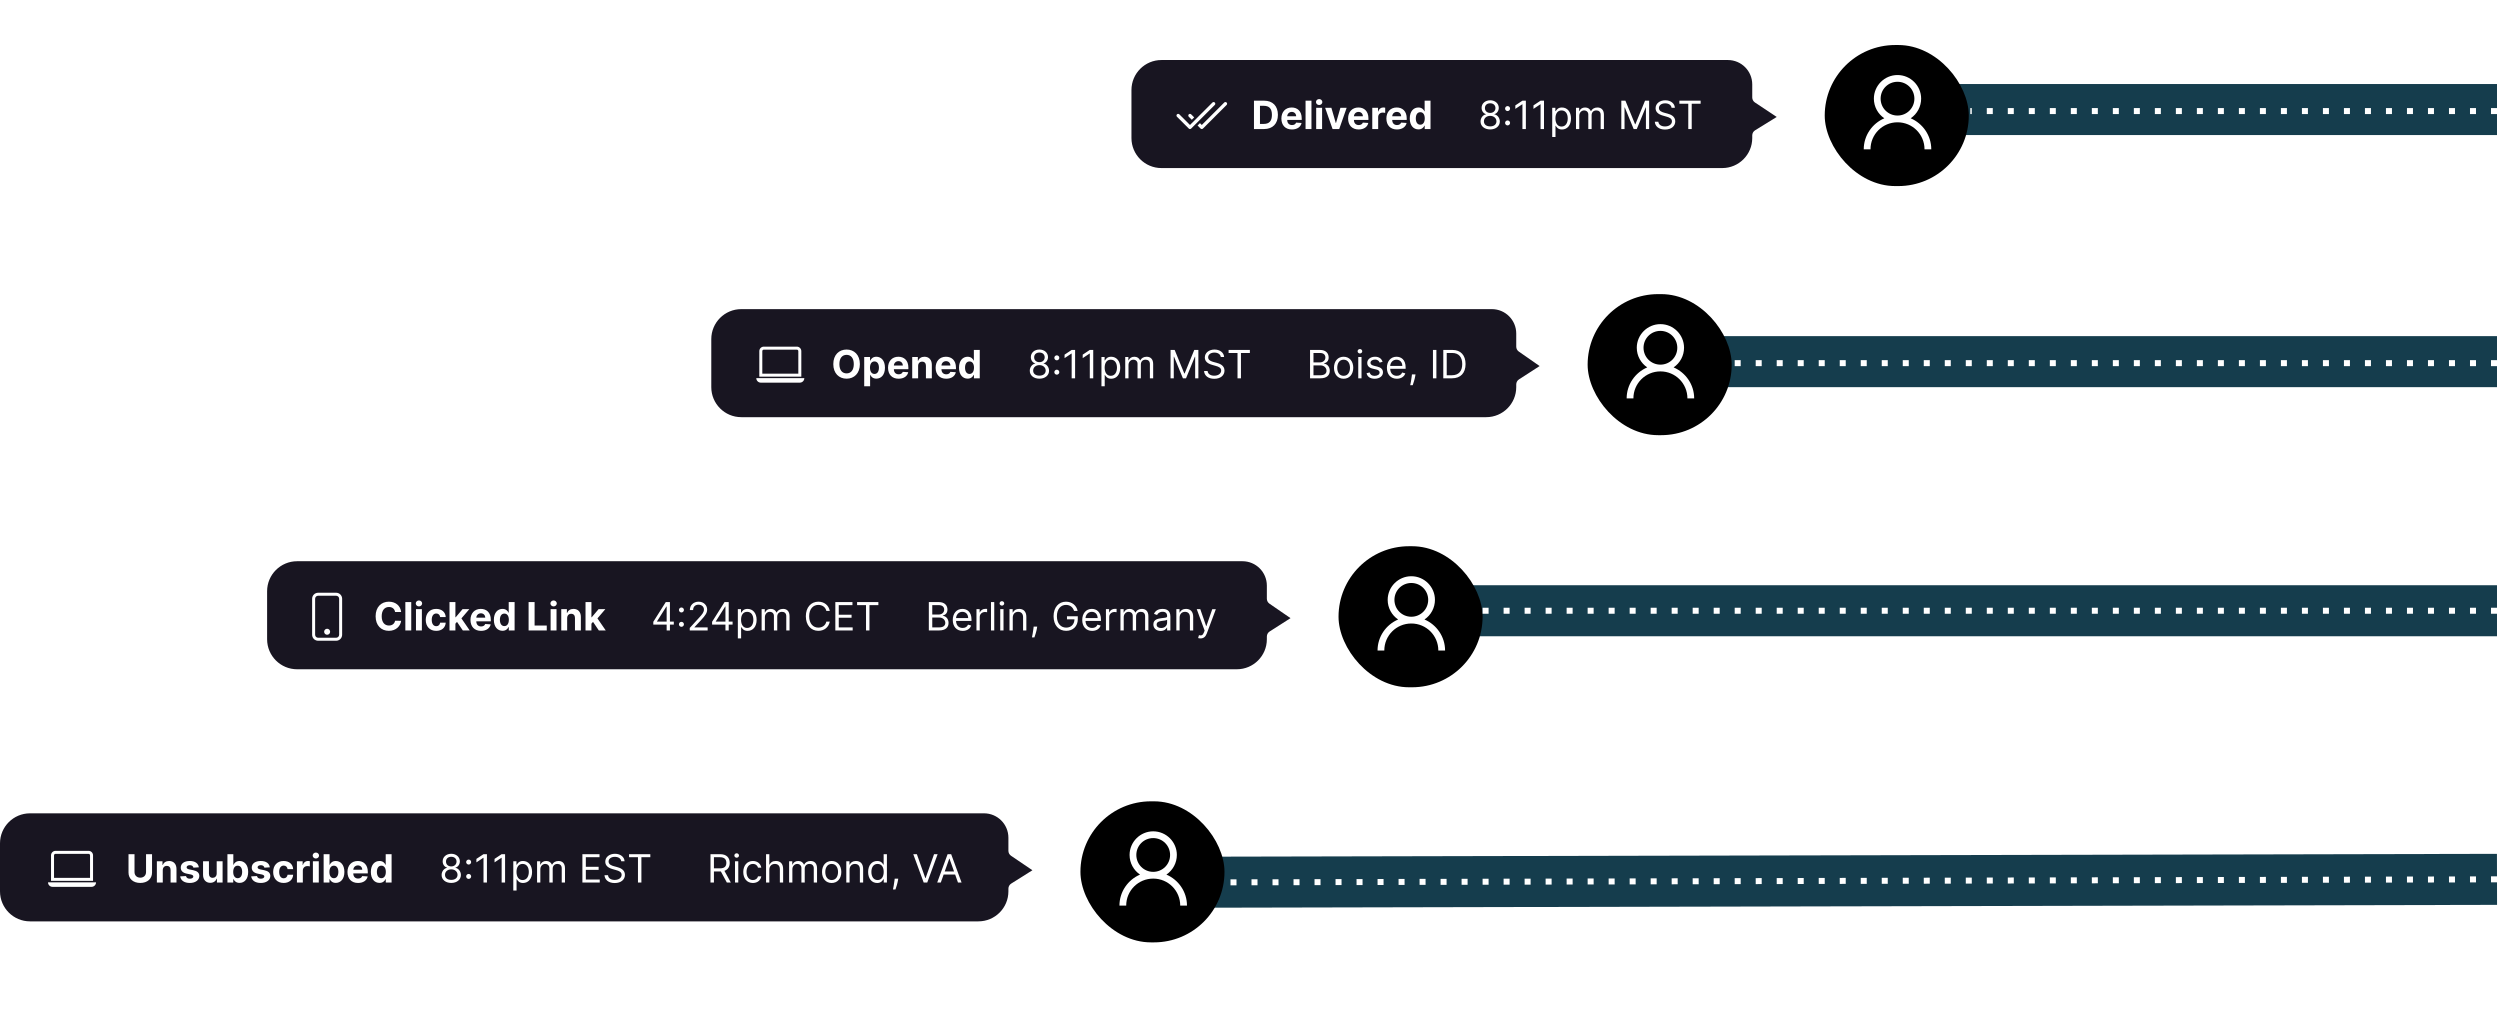 <svg width="833" height="338" viewBox="0 0 833 338" fill="none" xmlns="http://www.w3.org/2000/svg">
<path d="M614.779 80H620.796V79.062H616.04L620.745 72.04V71.273H614.728V72.21H619.483L614.779 79.233V80ZM625.091 80.136C626.864 80.136 628.057 78.79 628.057 76.761C628.057 74.716 626.864 73.369 625.091 73.369C623.319 73.369 622.125 74.716 622.125 76.761C622.125 78.79 623.319 80.136 625.091 80.136ZM625.091 79.233C623.745 79.233 623.131 78.074 623.131 76.761C623.131 75.449 623.745 74.273 625.091 74.273C626.438 74.273 627.051 75.449 627.051 76.761C627.051 78.074 626.438 79.233 625.091 79.233ZM632.337 80.136C633.666 80.136 634.638 79.472 634.945 78.483L633.973 78.21C633.717 78.892 633.125 79.233 632.337 79.233C631.156 79.233 630.342 78.47 630.295 77.068H635.047V76.642C635.047 74.204 633.598 73.369 632.234 73.369C630.462 73.369 629.286 74.767 629.286 76.778C629.286 78.79 630.445 80.136 632.337 80.136ZM630.295 76.199C630.364 75.18 631.084 74.273 632.234 74.273C633.325 74.273 634.024 75.091 634.024 76.199H630.295ZM644.861 73.454H645.884C645.837 72.138 644.622 71.153 642.935 71.153C641.264 71.153 639.952 72.125 639.952 73.591C639.952 74.767 640.804 75.466 642.168 75.858L643.241 76.165C644.162 76.421 644.98 76.744 644.98 77.614C644.98 78.568 644.06 79.199 642.849 79.199C641.81 79.199 640.889 78.739 640.804 77.75H639.713C639.815 79.182 640.974 80.153 642.849 80.153C644.861 80.153 646.003 79.046 646.003 77.631C646.003 75.994 644.452 75.466 643.548 75.227L642.662 74.989C642.014 74.818 640.974 74.477 640.974 73.54C640.974 72.704 641.741 72.091 642.901 72.091C643.957 72.091 644.759 72.594 644.861 73.454ZM648.337 80.068C648.759 80.068 649.104 79.723 649.104 79.301C649.104 78.879 648.759 78.534 648.337 78.534C647.915 78.534 647.57 78.879 647.57 79.301C647.57 79.723 647.915 80.068 648.337 80.068Z" fill="white"/>
<path d="M530.305 163H531.362V159.591H533.271C533.347 159.591 533.42 159.591 533.492 159.587L535.333 163H536.561L534.588 159.395C535.7 159.016 536.22 158.108 536.22 156.949C536.22 155.406 535.299 154.273 533.254 154.273H530.305V163ZM531.362 158.636V155.21H533.22C534.634 155.21 535.18 155.901 535.18 156.949C535.18 157.997 534.634 158.636 533.237 158.636H531.362ZM537.844 163H538.85V156.455H537.844V163ZM538.356 155.364C538.748 155.364 539.072 155.057 539.072 154.682C539.072 154.307 538.748 154 538.356 154C537.964 154 537.64 154.307 537.64 154.682C537.64 155.057 537.964 155.364 538.356 155.364ZM543.351 163.136C544.8 163.136 545.754 162.25 545.925 161.091H544.919C544.732 161.807 544.135 162.233 543.351 162.233C542.158 162.233 541.391 161.244 541.391 159.727C541.391 158.244 542.175 157.273 543.351 157.273C544.237 157.273 544.766 157.818 544.919 158.415H545.925C545.754 157.188 544.715 156.369 543.334 156.369C541.561 156.369 540.385 157.767 540.385 159.761C540.385 161.722 541.51 163.136 543.351 163.136ZM548.401 159.062C548.401 157.92 549.129 157.273 550.122 157.273C551.068 157.273 551.639 157.869 551.639 158.909V163H552.645V158.841C552.645 157.158 551.75 156.369 550.412 156.369C549.381 156.369 548.793 156.8 548.486 157.477H548.401V154.273H547.395V163H548.401V159.062ZM554.485 163H555.491V156.455H554.485V163ZM554.996 155.364C555.388 155.364 555.712 155.057 555.712 154.682C555.712 154.307 555.388 154 554.996 154C554.604 154 554.28 154.307 554.28 154.682C554.28 155.057 554.604 155.364 554.996 155.364ZM560.077 163.136C561.406 163.136 562.378 162.472 562.685 161.483L561.713 161.21C561.458 161.892 560.865 162.233 560.077 162.233C558.896 162.233 558.083 161.47 558.036 160.068H562.787V159.642C562.787 157.205 561.338 156.369 559.975 156.369C558.202 156.369 557.026 157.767 557.026 159.778C557.026 161.79 558.185 163.136 560.077 163.136ZM558.036 159.199C558.104 158.18 558.824 157.273 559.975 157.273C561.066 157.273 561.764 158.091 561.764 159.199H558.036ZM567.828 163H568.885V159.591H570.794C570.871 159.591 570.943 159.591 571.016 159.587L572.857 163H574.084L572.111 159.395C573.223 159.016 573.743 158.108 573.743 156.949C573.743 155.406 572.823 154.273 570.777 154.273H567.828V163ZM568.885 158.636V155.21H570.743C572.158 155.21 572.703 155.901 572.703 156.949C572.703 157.997 572.158 158.636 570.76 158.636H568.885ZM576.101 163.068C576.523 163.068 576.868 162.723 576.868 162.301C576.868 161.879 576.523 161.534 576.101 161.534C575.679 161.534 575.334 161.879 575.334 162.301C575.334 162.723 575.679 163.068 576.101 163.068Z" fill="white"/>
<path d="M442.227 250C444.886 250 446.386 248.347 446.386 245.619C446.386 242.909 444.886 241.273 442.346 241.273H439.533V250H442.227ZM440.59 249.062V242.21H442.278C444.323 242.21 445.363 243.506 445.363 245.619C445.363 247.75 444.323 249.062 442.158 249.062H440.59ZM450.766 250.136C452.096 250.136 453.067 249.472 453.374 248.483L452.403 248.21C452.147 248.892 451.555 249.233 450.766 249.233C449.586 249.233 448.772 248.47 448.725 247.068H453.477V246.642C453.477 244.205 452.028 243.369 450.664 243.369C448.891 243.369 447.715 244.767 447.715 246.778C447.715 248.79 448.874 250.136 450.766 250.136ZM448.725 246.199C448.793 245.18 449.513 244.273 450.664 244.273C451.755 244.273 452.454 245.091 452.454 246.199H448.725ZM457.751 250.136C459.08 250.136 460.052 249.472 460.359 248.483L459.387 248.21C459.131 248.892 458.539 249.233 457.751 249.233C456.57 249.233 455.756 248.47 455.71 247.068H460.461V246.642C460.461 244.205 459.012 243.369 457.648 243.369C455.876 243.369 454.7 244.767 454.7 246.778C454.7 248.79 455.859 250.136 457.751 250.136ZM455.71 246.199C455.778 245.18 456.498 244.273 457.648 244.273C458.739 244.273 459.438 245.091 459.438 246.199H455.71ZM468.195 250C470.854 250 472.354 248.347 472.354 245.619C472.354 242.909 470.854 241.273 468.315 241.273H465.502V250H468.195ZM466.559 249.062V242.21H468.246C470.292 242.21 471.332 243.506 471.332 245.619C471.332 247.75 470.292 249.062 468.127 249.062H466.559ZM476.735 250.136C478.065 250.136 479.036 249.472 479.343 248.483L478.371 248.21C478.116 248.892 477.523 249.233 476.735 249.233C475.555 249.233 474.741 248.47 474.694 247.068H479.445V246.642C479.445 244.205 477.996 243.369 476.633 243.369C474.86 243.369 473.684 244.767 473.684 246.778C473.684 248.79 474.843 250.136 476.735 250.136ZM474.694 246.199C474.762 245.18 475.482 244.273 476.633 244.273C477.724 244.273 478.423 245.091 478.423 246.199H474.694ZM483.719 250.136C485.049 250.136 486.021 249.472 486.327 248.483L485.356 248.21C485.1 248.892 484.508 249.233 483.719 249.233C482.539 249.233 481.725 248.47 481.678 247.068H486.43V246.642C486.43 244.205 484.981 243.369 483.617 243.369C481.844 243.369 480.668 244.767 480.668 246.778C480.668 248.79 481.827 250.136 483.719 250.136ZM481.678 246.199C481.746 245.18 482.467 244.273 483.617 244.273C484.708 244.273 485.407 245.091 485.407 246.199H481.678ZM491.471 250H494.624C496.687 250 497.539 248.994 497.539 247.682C497.539 246.301 496.585 245.551 495.783 245.5V245.415C496.533 245.21 497.198 244.716 497.198 243.591C497.198 242.312 496.346 241.273 494.522 241.273H491.471V250ZM492.528 249.062V246.028H494.675C495.817 246.028 496.533 246.795 496.533 247.682C496.533 248.449 496.005 249.062 494.624 249.062H492.528ZM492.528 245.108V242.21H494.522C495.681 242.21 496.192 242.824 496.192 243.591C496.192 244.511 495.442 245.108 494.488 245.108H492.528ZM499.872 250.068C500.294 250.068 500.639 249.723 500.639 249.301C500.639 248.879 500.294 248.534 499.872 248.534C499.45 248.534 499.105 248.879 499.105 249.301C499.105 249.723 499.45 250.068 499.872 250.068Z" fill="white"/>
<path d="M351.632 335L352.509 332.528H356.038L356.916 335H358.024L354.819 326.273H353.728L350.524 335H351.632ZM352.842 331.591L354.24 327.653H354.308L355.705 331.591H352.842ZM359.383 335H360.355V333.994H360.474C360.695 334.352 361.122 335.136 362.383 335.136C364.019 335.136 365.161 333.824 365.161 331.744C365.161 329.682 364.019 328.369 362.366 328.369C361.088 328.369 360.695 329.153 360.474 329.494H360.389V326.273H359.383V335ZM360.372 331.727C360.372 330.261 361.019 329.273 362.247 329.273C363.525 329.273 364.156 330.347 364.156 331.727C364.156 333.125 363.508 334.233 362.247 334.233C361.036 334.233 360.372 333.21 360.372 331.727ZM369.444 335.136C370.774 335.136 371.745 334.472 372.052 333.483L371.08 333.21C370.825 333.892 370.232 334.233 369.444 334.233C368.264 334.233 367.45 333.47 367.403 332.068H372.154V331.642C372.154 329.205 370.705 328.369 369.342 328.369C367.569 328.369 366.393 329.767 366.393 331.778C366.393 333.79 367.552 335.136 369.444 335.136ZM367.403 331.199C367.471 330.18 368.191 329.273 369.342 329.273C370.433 329.273 371.132 330.091 371.132 331.199H367.403ZM373.684 335H374.69V330.858C374.69 329.972 375.389 329.324 376.343 329.324C376.612 329.324 376.889 329.375 376.957 329.392V328.369C376.842 328.361 376.578 328.352 376.428 328.352C375.644 328.352 374.963 328.795 374.724 329.443H374.656V328.455H373.684V335ZM380.421 335.136C381.683 335.136 382.109 334.352 382.33 333.994H382.45V335H383.421V326.273H382.416V329.494H382.33C382.109 329.153 381.717 328.369 380.438 328.369C378.785 328.369 377.643 329.682 377.643 331.744C377.643 333.824 378.785 335.136 380.421 335.136ZM380.558 334.233C379.296 334.233 378.649 333.125 378.649 331.727C378.649 330.347 379.279 329.273 380.558 329.273C381.785 329.273 382.433 330.261 382.433 331.727C382.433 333.21 381.768 334.233 380.558 334.233ZM388.147 335.136C389.477 335.136 390.448 334.472 390.755 333.483L389.784 333.21C389.528 333.892 388.936 334.233 388.147 334.233C386.967 334.233 386.153 333.47 386.106 332.068H390.857V331.642C390.857 329.205 389.409 328.369 388.045 328.369C386.272 328.369 385.096 329.767 385.096 331.778C385.096 333.79 386.255 335.136 388.147 335.136ZM386.106 331.199C386.174 330.18 386.894 329.273 388.045 329.273C389.136 329.273 389.835 330.091 389.835 331.199H386.106ZM395.132 335.136C396.461 335.136 397.433 334.472 397.74 333.483L396.768 333.21C396.512 333.892 395.92 334.233 395.132 334.233C393.951 334.233 393.137 333.47 393.09 332.068H397.842V331.642C397.842 329.205 396.393 328.369 395.029 328.369C393.257 328.369 392.08 329.767 392.08 331.778C392.08 333.79 393.24 335.136 395.132 335.136ZM393.09 331.199C393.159 330.18 393.879 329.273 395.029 329.273C396.12 329.273 396.819 330.091 396.819 331.199H393.09ZM400.377 331.062C400.377 329.92 401.085 329.273 402.048 329.273C402.981 329.273 403.548 329.882 403.548 330.909V335H404.553V330.841C404.553 329.17 403.663 328.369 402.338 328.369C401.349 328.369 400.735 328.812 400.428 329.477H400.343V328.455H399.372V335H400.377V331.062ZM409.903 335H410.959V331.097H414.743V330.159H410.959V327.21H415.135V326.273H409.903V335ZM417.132 335.068C417.554 335.068 417.899 334.723 417.899 334.301C417.899 333.879 417.554 333.534 417.132 333.534C416.71 333.534 416.365 333.879 416.365 334.301C416.365 334.723 416.71 335.068 417.132 335.068Z" fill="white"/>
<path d="M832 36.5L632 36.5" stroke="#153D4D" stroke-width="17"/>
<path d="M832 120.5L545.999 120.5" stroke="#153D4D" stroke-width="17"/>
<path d="M832 203.5L466 203.5" stroke="#153D4D" stroke-width="17"/>
<path d="M832 293L379 294" stroke="#153D4D" stroke-width="17"/>
<g filter="url(#filter0_d)">
<rect x="360" y="267" width="48" height="47" rx="23.5" fill="black"/>
</g>
<g filter="url(#filter1_d)">
<rect x="529" y="98" width="48" height="47" rx="23.5" fill="black"/>
</g>
<g filter="url(#filter2_d)">
<rect x="446" y="182" width="48" height="47" rx="23.5" fill="black"/>
</g>
<g filter="url(#filter3_d)">
<rect x="608" y="15" width="48" height="47" rx="23.5" fill="black"/>
</g>
<path d="M384.25 277C379.913 277 376.375 280.538 376.375 284.875C376.375 287.586 377.759 289.994 379.856 291.415C375.843 293.136 373 297.118 373 301.75H375.25C375.25 296.766 379.266 292.75 384.25 292.75C389.234 292.75 393.25 296.766 393.25 301.75H395.5C395.5 297.118 392.657 293.137 388.644 291.413C389.715 290.691 390.591 289.717 391.198 288.577C391.805 287.438 392.123 286.166 392.125 284.875C392.125 280.538 388.587 277 384.25 277ZM384.25 279.25C387.37 279.25 389.875 281.755 389.875 284.875C389.875 287.995 387.37 290.5 384.25 290.5C381.13 290.5 378.625 287.995 378.625 284.875C378.625 281.755 381.13 279.25 384.25 279.25Z" fill="white"/>
<path d="M553.25 108C548.913 108 545.375 111.538 545.375 115.875C545.375 118.586 546.759 120.994 548.856 122.415C544.843 124.136 542 128.118 542 132.75H544.25C544.25 127.766 548.266 123.75 553.25 123.75C558.234 123.75 562.25 127.766 562.25 132.75H564.5C564.5 128.118 561.657 124.137 557.644 122.413C558.715 121.691 559.591 120.717 560.198 119.577C560.805 118.438 561.123 117.166 561.125 115.875C561.125 111.538 557.587 108 553.25 108ZM553.25 110.25C556.37 110.25 558.875 112.755 558.875 115.875C558.875 118.995 556.37 121.5 553.25 121.5C550.13 121.5 547.625 118.995 547.625 115.875C547.625 112.755 550.13 110.25 553.25 110.25Z" fill="white"/>
<path d="M470.25 192C465.913 192 462.375 195.538 462.375 199.875C462.375 202.586 463.759 204.994 465.856 206.415C461.843 208.136 459 212.118 459 216.75H461.25C461.25 211.766 465.266 207.75 470.25 207.75C475.234 207.75 479.25 211.766 479.25 216.75H481.5C481.5 212.118 478.657 208.137 474.644 206.413C475.715 205.691 476.591 204.717 477.198 203.577C477.805 202.438 478.123 201.166 478.125 199.875C478.125 195.538 474.587 192 470.25 192ZM470.25 194.25C473.37 194.25 475.875 196.755 475.875 199.875C475.875 202.995 473.37 205.5 470.25 205.5C467.13 205.5 464.625 202.995 464.625 199.875C464.625 196.755 467.13 194.25 470.25 194.25Z" fill="white"/>
<path d="M632.25 25C627.913 25 624.375 28.538 624.375 32.875C624.375 35.586 625.759 37.994 627.856 39.415C623.843 41.136 621 45.118 621 49.75H623.25C623.25 44.766 627.266 40.75 632.25 40.75C637.234 40.75 641.25 44.766 641.25 49.75H643.5C643.5 45.118 640.657 41.137 636.644 39.413C637.715 38.691 638.591 37.717 639.198 36.577C639.805 35.438 640.123 34.166 640.125 32.875C640.125 28.538 636.587 25 632.25 25ZM632.25 27.25C635.37 27.25 637.875 29.755 637.875 32.875C637.875 35.995 635.37 38.5 632.25 38.5C629.13 38.5 626.625 35.995 626.625 32.875C626.625 29.755 629.13 27.25 632.25 27.25Z" fill="white"/>
<path d="M832 37L656.5 36.998" stroke="white" stroke-width="2" stroke-dasharray="2 5"/>
<path d="M832 121L575.5 121" stroke="white" stroke-width="2" stroke-dasharray="2 5"/>
<path d="M832 203.5L492.5 203.5" stroke="white" stroke-width="2" stroke-dasharray="2 5"/>
<path d="M832 292.999L409.5 293.999" stroke="white" stroke-width="2" stroke-dasharray="2 5"/>
<path d="M583.848 46C583.848 51.523 579.371 56 573.848 56L387 56C381.477 56 377 51.523 377 46L377 30C377 24.477 381.477 20 387 20L575.719 20C580.209 20 583.848 23.64 583.848 28.129V28.129L583.848 32.476C583.848 33.146 584.183 33.771 584.741 34.142L592 38.968L584.798 43.414C584.208 43.778 583.848 44.422 583.848 45.116L583.848 46Z" fill="#181521"/>
<path d="M422.116 212.999C422.116 218.522 417.638 222.999 412.116 222.999L99 223C93.477 223 89 218.523 89 213L89 197.001C89 191.478 93.477 187.001 99 187.001L413.987 187C418.476 187 422.116 190.639 422.116 195.129V195.129L422.116 199.496C422.116 200.154 422.44 200.771 422.983 201.144L430 205.967L423.04 210.41C422.464 210.777 422.116 211.413 422.116 212.095L422.116 212.999Z" fill="#181521"/>
<path d="M133.664 203.921C133.401 201.737 131.748 200.481 129.56 200.481C127.062 200.481 125.156 202.245 125.156 205.338C125.156 208.422 127.03 210.194 129.56 210.194C131.983 210.194 133.447 208.583 133.664 206.843L131.642 206.834C131.452 207.845 130.658 208.426 129.592 208.426C128.156 208.426 127.182 207.36 127.182 205.338C127.182 203.371 128.142 202.249 129.606 202.249C130.7 202.249 131.489 202.882 131.642 203.921H133.664ZM137.027 200.611H135.06V210.065H137.027V200.611ZM138.602 210.065H140.569V202.974H138.602V210.065ZM139.59 202.06C140.176 202.06 140.657 201.612 140.657 201.063C140.657 200.518 140.176 200.071 139.59 200.071C139.008 200.071 138.528 200.518 138.528 201.063C138.528 201.612 139.008 202.06 139.59 202.06ZM145.348 210.204C147.236 210.204 148.423 209.096 148.515 207.466H146.659C146.544 208.223 146.045 208.648 145.371 208.648C144.452 208.648 143.857 207.877 143.857 206.52C143.857 205.181 144.457 204.415 145.371 204.415C146.091 204.415 146.553 204.89 146.659 205.596H148.515C148.432 203.958 147.19 202.882 145.339 202.882C143.188 202.882 141.858 204.373 141.858 206.547C141.858 208.703 143.164 210.204 145.348 210.204ZM149.774 210.065H151.741V207.812L152.272 207.208L154.206 210.065H156.509L153.744 206.044L156.376 202.974H154.118L151.847 205.666H151.741V200.611H149.774V210.065ZM160.28 210.204C162.034 210.204 163.216 209.35 163.493 208.034L161.674 207.914C161.476 208.454 160.968 208.736 160.312 208.736C159.329 208.736 158.706 208.085 158.706 207.028V207.023H163.535V206.483C163.535 204.073 162.076 202.882 160.202 202.882C158.115 202.882 156.762 204.364 156.762 206.552C156.762 208.8 158.096 210.204 160.28 210.204ZM158.706 205.804C158.747 204.996 159.361 204.35 160.234 204.35C161.088 204.35 161.679 204.959 161.683 205.804H158.706ZM167.431 210.181C168.576 210.181 169.171 209.52 169.444 208.93H169.527V210.065H171.466V200.611H169.504V204.165H169.444C169.181 203.588 168.613 202.882 167.426 202.882C165.871 202.882 164.555 204.091 164.555 206.529C164.555 208.902 165.815 210.181 167.431 210.181ZM168.054 208.616C167.089 208.616 166.563 207.757 166.563 206.52C166.563 205.292 167.08 204.447 168.054 204.447C169.01 204.447 169.545 205.255 169.545 206.52C169.545 207.785 169.001 208.616 168.054 208.616ZM176.128 210.065H182.181V208.417H178.127V200.611H176.128V210.065ZM183.467 210.065H185.434V202.974H183.467V210.065ZM184.455 202.06C185.042 202.06 185.522 201.612 185.522 201.063C185.522 200.518 185.042 200.071 184.455 200.071C183.874 200.071 183.394 200.518 183.394 201.063C183.394 201.612 183.874 202.06 184.455 202.06ZM188.976 205.966C188.981 205.052 189.525 204.516 190.319 204.516C191.109 204.516 191.584 205.033 191.58 205.901V210.065H193.546V205.55C193.546 203.898 192.577 202.882 191.1 202.882C190.047 202.882 189.285 203.399 188.967 204.225H188.884V202.974H187.009V210.065H188.976V205.966ZM195.096 210.065H197.063V207.812L197.594 207.208L199.528 210.065H201.832L199.066 206.044L201.698 202.974H199.44L197.169 205.666H197.063V200.611H195.096V210.065ZM217.679 208.126H222.129V210.065H223.219V208.126H224.511V207.111H223.219V200.611H221.834L217.679 207.185V208.126ZM222.129 207.111H218.916V207.037L222.055 202.069H222.129V207.111ZM227.054 208.856C227.511 208.856 227.885 208.482 227.885 208.025C227.885 207.568 227.511 207.194 227.054 207.194C226.597 207.194 226.223 207.568 226.223 208.025C226.223 208.482 226.597 208.856 227.054 208.856ZM227.054 204.073C227.511 204.073 227.885 203.699 227.885 203.242C227.885 202.785 227.511 202.411 227.054 202.411C226.597 202.411 226.223 202.785 226.223 203.242C226.223 203.699 226.597 204.073 227.054 204.073ZM229.821 210.065H235.786V209.05H231.391V208.976L233.515 206.704C235.14 204.964 235.62 204.151 235.62 203.104C235.62 201.645 234.438 200.481 232.776 200.481C231.119 200.481 229.858 201.608 229.858 203.27H230.948C230.948 202.194 231.645 201.479 232.739 201.479C233.764 201.479 234.549 202.106 234.549 203.104C234.549 203.976 234.036 204.622 232.942 205.818L229.821 209.234V210.065ZM237.268 208.126H241.718V210.065H242.808V208.126H244.1V207.111H242.808V200.611H241.423L237.268 207.185V208.126ZM241.718 207.111H238.505V207.037L241.644 202.069H241.718V207.111ZM245.849 212.724H246.938V208.976H247.031C247.271 209.363 247.732 210.213 249.099 210.213C250.871 210.213 252.109 208.791 252.109 206.538C252.109 204.304 250.871 202.882 249.08 202.882C247.695 202.882 247.271 203.731 247.031 204.101H246.901V202.974H245.849V212.724ZM246.92 206.52C246.92 204.932 247.621 203.861 248.951 203.861C250.336 203.861 251.019 205.024 251.019 206.52C251.019 208.034 250.317 209.234 248.951 209.234C247.64 209.234 246.92 208.126 246.92 206.52ZM253.771 210.065H254.86V205.633C254.86 204.595 255.617 203.861 256.467 203.861C257.293 203.861 257.87 204.401 257.87 205.209V210.065H258.978V205.449C258.978 204.535 259.55 203.861 260.548 203.861C261.323 203.861 261.988 204.272 261.988 205.319V210.065H263.077V205.319C263.077 203.653 262.182 202.882 260.917 202.882C259.901 202.882 259.158 203.348 258.793 204.082H258.719C258.369 203.325 257.75 202.882 256.817 202.882C255.894 202.882 255.211 203.325 254.915 204.082H254.823V202.974H253.771V210.065ZM276.481 203.565C276.131 201.626 274.579 200.481 272.677 200.481C270.258 200.481 268.504 202.346 268.504 205.338C268.504 208.329 270.258 210.194 272.677 210.194C274.579 210.194 276.131 209.05 276.481 207.111H275.336C275.059 208.422 273.933 209.123 272.677 209.123C270.96 209.123 269.612 207.794 269.612 205.338C269.612 202.882 270.96 201.552 272.677 201.552C273.933 201.552 275.059 202.254 275.336 203.565H276.481ZM278.331 210.065H284.111V209.05H279.476V205.836H283.742V204.821H279.476V201.626H284.037V200.611H278.331V210.065ZM285.584 201.626H288.557V210.065H289.702V201.626H292.675V200.611H285.584V201.626ZM309.486 210.065H312.902C315.136 210.065 316.06 208.976 316.06 207.554C316.06 206.058 315.025 205.246 314.158 205.19V205.098C314.97 204.876 315.69 204.341 315.69 203.122C315.69 201.737 314.767 200.611 312.791 200.611H309.486V210.065ZM310.631 209.05V205.763H312.957C314.195 205.763 314.97 206.594 314.97 207.554C314.97 208.385 314.398 209.05 312.902 209.05H310.631ZM310.631 204.765V201.626H312.791C314.047 201.626 314.601 202.291 314.601 203.122C314.601 204.119 313.788 204.765 312.754 204.765H310.631ZM320.766 210.213C322.206 210.213 323.259 209.493 323.591 208.422L322.539 208.126C322.262 208.865 321.62 209.234 320.766 209.234C319.487 209.234 318.606 208.408 318.555 206.889H323.702V206.427C323.702 203.787 322.133 202.882 320.655 202.882C318.735 202.882 317.461 204.396 317.461 206.575C317.461 208.754 318.716 210.213 320.766 210.213ZM318.555 205.947C318.629 204.844 319.409 203.861 320.655 203.861C321.837 203.861 322.594 204.747 322.594 205.947H318.555ZM325.359 210.065H326.449V205.578C326.449 204.618 327.206 203.916 328.24 203.916C328.531 203.916 328.831 203.971 328.905 203.99V202.882C328.78 202.873 328.494 202.863 328.332 202.863C327.483 202.863 326.744 203.344 326.486 204.045H326.412V202.974H325.359V210.065ZM331.286 200.611H330.196V210.065H331.286V200.611ZM333.281 210.065H334.371V202.974H333.281V210.065ZM333.835 201.792C334.26 201.792 334.611 201.46 334.611 201.054C334.611 200.648 334.26 200.315 333.835 200.315C333.411 200.315 333.06 200.648 333.06 201.054C333.06 201.46 333.411 201.792 333.835 201.792ZM337.456 205.8C337.456 204.562 338.222 203.861 339.265 203.861C340.276 203.861 340.89 204.521 340.89 205.633V210.065H341.98V205.56C341.98 203.75 341.015 202.882 339.579 202.882C338.508 202.882 337.844 203.362 337.511 204.082H337.419V202.974H336.366V210.065H337.456V205.8ZM345.596 208.773H344.414L344.359 209.29C344.225 210.541 343.962 211.787 343.842 212.373H344.672C344.894 211.746 345.365 210.324 345.522 209.271L345.596 208.773ZM357.881 203.565H359.063C358.712 201.737 357.18 200.481 355.185 200.481C352.762 200.481 351.049 202.346 351.049 205.338C351.049 208.329 352.748 210.194 355.259 210.194C357.512 210.194 359.119 208.694 359.119 206.354V205.338H355.518V206.354H358.011C357.978 208.052 356.861 209.123 355.259 209.123C353.505 209.123 352.157 207.794 352.157 205.338C352.157 202.882 353.505 201.552 355.185 201.552C356.552 201.552 357.48 202.323 357.881 203.565ZM363.905 210.213C365.345 210.213 366.398 209.493 366.73 208.422L365.677 208.126C365.4 208.865 364.759 209.234 363.905 209.234C362.626 209.234 361.744 208.408 361.693 206.889H366.841V206.427C366.841 203.787 365.271 202.882 363.794 202.882C361.873 202.882 360.599 204.396 360.599 206.575C360.599 208.754 361.855 210.213 363.905 210.213ZM361.693 205.947C361.767 204.844 362.547 203.861 363.794 203.861C364.976 203.861 365.733 204.747 365.733 205.947H361.693ZM368.498 210.065H369.588V205.578C369.588 204.618 370.345 203.916 371.379 203.916C371.67 203.916 371.97 203.971 372.044 203.99V202.882C371.919 202.873 371.633 202.863 371.471 202.863C370.622 202.863 369.883 203.344 369.625 204.045H369.551V202.974H368.498V210.065ZM373.335 210.065H374.425V205.633C374.425 204.595 375.182 203.861 376.031 203.861C376.857 203.861 377.434 204.401 377.434 205.209V210.065H378.542V205.449C378.542 204.535 379.115 203.861 380.112 203.861C380.888 203.861 381.552 204.272 381.552 205.319V210.065H382.642V205.319C382.642 203.653 381.746 202.882 380.481 202.882C379.466 202.882 378.722 203.348 378.358 204.082H378.284C377.933 203.325 377.314 202.882 376.382 202.882C375.459 202.882 374.775 203.325 374.48 204.082H374.388V202.974H373.335V210.065ZM386.721 210.231C387.958 210.231 388.604 209.567 388.826 209.105H388.881V210.065H389.971V205.393C389.971 203.14 388.253 202.882 387.348 202.882C386.277 202.882 385.059 203.251 384.505 204.544L385.539 204.913C385.779 204.396 386.347 203.842 387.385 203.842C388.387 203.842 388.881 204.373 388.881 205.283V205.319C388.881 205.846 388.346 205.8 387.053 205.966C385.737 206.137 384.301 206.427 384.301 208.052C384.301 209.437 385.373 210.231 386.721 210.231ZM386.887 209.253C386.019 209.253 385.391 208.865 385.391 208.108C385.391 207.277 386.148 207.018 386.998 206.908C387.459 206.852 388.696 206.723 388.881 206.501V207.498C388.881 208.385 388.179 209.253 386.887 209.253ZM393.049 205.8C393.049 204.562 393.815 203.861 394.858 203.861C395.869 203.861 396.483 204.521 396.483 205.633V210.065H397.573V205.56C397.573 203.75 396.608 202.882 395.172 202.882C394.101 202.882 393.436 203.362 393.104 204.082H393.012V202.974H391.959V210.065H393.049V205.8ZM400.011 212.724C400.995 212.724 401.687 212.203 402.098 211.099L405.117 202.993L403.926 202.974L401.969 208.625H401.895L399.938 202.974H398.756L401.378 210.102L401.175 210.656C400.778 211.736 400.288 211.838 399.494 211.635L399.217 212.595C399.328 212.65 399.642 212.724 400.011 212.724Z" fill="white"/>
<path d="M505.212 129C505.212 134.523 500.734 139 495.212 139L247 139C241.477 139 237 134.523 237 129L237 113C237 107.477 241.477 103 247 103L497.083 103C501.572 103 505.212 106.639 505.212 111.129V111.129L505.212 115.503C505.212 116.158 505.532 116.771 506.069 117.145L513 121.968L506.126 126.409C505.556 126.777 505.212 127.41 505.212 128.089L505.212 129Z" fill="#181521"/>
<path d="M286.51 121.323C286.51 118.23 284.589 116.467 282.083 116.467C279.562 116.467 277.656 118.23 277.656 121.323C277.656 124.403 279.562 126.18 282.083 126.18C284.589 126.18 286.51 124.416 286.51 121.323ZM284.483 121.323C284.483 123.327 283.532 124.412 282.083 124.412C280.629 124.412 279.682 123.327 279.682 121.323C279.682 119.32 280.629 118.235 282.083 118.235C283.532 118.235 284.483 119.32 284.483 121.323ZM287.954 128.71H289.92V124.915H289.98C290.253 125.506 290.848 126.166 291.993 126.166C293.609 126.166 294.869 124.887 294.869 122.514C294.869 120.077 293.554 118.867 291.998 118.867C290.811 118.867 290.244 119.574 289.98 120.151H289.893V118.96H287.954V128.71ZM289.879 122.505C289.879 121.24 290.414 120.432 291.37 120.432C292.344 120.432 292.861 121.277 292.861 122.505C292.861 123.742 292.335 124.601 291.37 124.601C290.424 124.601 289.879 123.77 289.879 122.505ZM299.412 126.189C301.166 126.189 302.348 125.335 302.625 124.019L300.806 123.899C300.608 124.44 300.1 124.721 299.444 124.721C298.461 124.721 297.838 124.07 297.838 123.013V123.008H302.666V122.468C302.666 120.058 301.208 118.867 299.333 118.867C297.247 118.867 295.894 120.349 295.894 122.538C295.894 124.786 297.228 126.189 299.412 126.189ZM297.838 121.79C297.879 120.982 298.493 120.335 299.366 120.335C300.22 120.335 300.811 120.945 300.815 121.79H297.838ZM305.916 121.951C305.921 121.037 306.466 120.502 307.26 120.502C308.049 120.502 308.525 121.019 308.52 121.887V126.051H310.487V121.536C310.487 119.883 309.517 118.867 308.04 118.867C306.987 118.867 306.226 119.384 305.907 120.211H305.824V118.96H303.95V126.051H305.916V121.951ZM315.268 126.189C317.023 126.189 318.204 125.335 318.481 124.019L316.662 123.899C316.464 124.44 315.956 124.721 315.301 124.721C314.317 124.721 313.694 124.07 313.694 123.013V123.008H318.523V122.468C318.523 120.058 317.064 118.867 315.19 118.867C313.103 118.867 311.751 120.349 311.751 122.538C311.751 124.786 313.085 126.189 315.268 126.189ZM313.694 121.79C313.736 120.982 314.35 120.335 315.222 120.335C316.076 120.335 316.667 120.945 316.672 121.79H313.694ZM322.419 126.166C323.564 126.166 324.16 125.506 324.432 124.915H324.515V126.051H326.454V116.596H324.492V120.151H324.432C324.169 119.574 323.601 118.867 322.415 118.867C320.859 118.867 319.543 120.077 319.543 122.514C319.543 124.887 320.803 126.166 322.419 126.166ZM323.042 124.601C322.078 124.601 321.551 123.742 321.551 122.505C321.551 121.277 322.068 120.432 323.042 120.432C323.998 120.432 324.534 121.24 324.534 122.505C324.534 123.77 323.989 124.601 323.042 124.601ZM346.337 126.18C348.225 126.18 349.541 125.077 349.55 123.539C349.541 122.344 348.742 121.328 347.722 121.139V121.083C348.608 120.853 349.19 119.985 349.199 118.978C349.19 117.538 347.981 116.467 346.337 116.467C344.675 116.467 343.466 117.538 343.475 118.978C343.466 119.985 344.047 120.853 344.952 121.083V121.139C343.914 121.328 343.115 122.344 343.124 123.539C343.115 125.077 344.431 126.18 346.337 126.18ZM346.337 125.164C345.04 125.164 344.241 124.5 344.251 123.484C344.241 122.417 345.123 121.656 346.337 121.656C347.533 121.656 348.415 122.417 348.424 123.484C348.415 124.5 347.616 125.164 346.337 125.164ZM346.337 120.677C345.303 120.677 344.574 120.031 344.583 119.052C344.574 118.092 345.275 117.464 346.337 117.464C347.381 117.464 348.082 118.092 348.091 119.052C348.082 120.031 347.353 120.677 346.337 120.677ZM352.132 124.841C352.589 124.841 352.963 124.467 352.963 124.01C352.963 123.553 352.589 123.179 352.132 123.179C351.675 123.179 351.301 123.553 351.301 124.01C351.301 124.467 351.675 124.841 352.132 124.841ZM352.132 120.058C352.589 120.058 352.963 119.685 352.963 119.228C352.963 118.77 352.589 118.397 352.132 118.397C351.675 118.397 351.301 118.77 351.301 119.228C351.301 119.685 351.675 120.058 352.132 120.058ZM358.223 116.596H357.079L354.715 118.166V119.329L357.023 117.796H357.079V126.051H358.223V116.596ZM364.266 116.596H363.122L360.758 118.166V119.329L363.066 117.796H363.122V126.051H364.266V116.596ZM367.004 128.71H368.093V124.961H368.186C368.426 125.349 368.888 126.198 370.254 126.198C372.027 126.198 373.264 124.777 373.264 122.524C373.264 120.289 372.027 118.867 370.236 118.867C368.851 118.867 368.426 119.717 368.186 120.086H368.057V118.96H367.004V128.71ZM368.075 122.505C368.075 120.917 368.777 119.846 370.106 119.846C371.491 119.846 372.174 121.009 372.174 122.505C372.174 124.019 371.473 125.22 370.106 125.22C368.795 125.22 368.075 124.112 368.075 122.505ZM374.926 126.051H376.015V121.619C376.015 120.58 376.772 119.846 377.622 119.846C378.448 119.846 379.025 120.386 379.025 121.194V126.051H380.133V121.434C380.133 120.52 380.706 119.846 381.703 119.846C382.478 119.846 383.143 120.257 383.143 121.305V126.051H384.233V121.305C384.233 119.638 383.337 118.867 382.072 118.867C381.057 118.867 380.313 119.334 379.949 120.068H379.875C379.524 119.311 378.905 118.867 377.973 118.867C377.049 118.867 376.366 119.311 376.071 120.068H375.978V118.96H374.926V126.051ZM390.029 116.596V126.051H391.1V118.867H391.192L394.147 126.051H395.181L398.135 118.867H398.228V126.051H399.299V116.596H397.932L394.719 124.444H394.608L391.395 116.596H390.029ZM406.765 118.96H407.873C407.822 117.533 406.506 116.467 404.678 116.467C402.868 116.467 401.446 117.519 401.446 119.107C401.446 120.382 402.37 121.139 403.847 121.563L405.01 121.896C406.007 122.173 406.894 122.524 406.894 123.465C406.894 124.5 405.897 125.183 404.586 125.183C403.459 125.183 402.462 124.684 402.37 123.613H401.188C401.299 125.164 402.554 126.217 404.586 126.217C406.765 126.217 408.002 125.017 408.002 123.484C408.002 121.711 406.321 121.139 405.343 120.88L404.382 120.622C403.681 120.437 402.554 120.068 402.554 119.052C402.554 118.147 403.385 117.482 404.641 117.482C405.786 117.482 406.654 118.027 406.765 118.96ZM409.367 117.612H412.34V126.051H413.485V117.612H416.458V116.596H409.367V117.612ZM436.506 126.051H439.922C442.157 126.051 443.08 124.961 443.08 123.539C443.08 122.044 442.046 121.231 441.178 121.176V121.083C441.991 120.862 442.711 120.326 442.711 119.107C442.711 117.723 441.787 116.596 439.812 116.596H436.506V126.051ZM437.651 125.035V121.748H439.978C441.215 121.748 441.991 122.579 441.991 123.539C441.991 124.37 441.418 125.035 439.922 125.035H437.651ZM437.651 120.751V117.612H439.812C441.067 117.612 441.621 118.277 441.621 119.107C441.621 120.105 440.809 120.751 439.775 120.751H437.651ZM447.694 126.198C449.615 126.198 450.907 124.74 450.907 122.542C450.907 120.326 449.615 118.867 447.694 118.867C445.774 118.867 444.481 120.326 444.481 122.542C444.481 124.74 445.774 126.198 447.694 126.198ZM447.694 125.22C446.235 125.22 445.571 123.964 445.571 122.542C445.571 121.12 446.235 119.846 447.694 119.846C449.153 119.846 449.818 121.12 449.818 122.542C449.818 123.964 449.153 125.22 447.694 125.22ZM452.57 126.051H453.66V118.96H452.57V126.051ZM453.124 117.778C453.549 117.778 453.9 117.446 453.9 117.039C453.9 116.633 453.549 116.301 453.124 116.301C452.7 116.301 452.349 116.633 452.349 117.039C452.349 117.446 452.7 117.778 453.124 117.778ZM460.678 120.548C460.336 119.541 459.57 118.867 458.167 118.867C456.671 118.867 455.563 119.717 455.563 120.917C455.563 121.896 456.145 122.551 457.447 122.856L458.628 123.133C459.344 123.299 459.681 123.641 459.681 124.13C459.681 124.74 459.035 125.238 458.019 125.238C457.128 125.238 456.569 124.855 456.376 124.093L455.341 124.352C455.595 125.557 456.588 126.198 458.037 126.198C459.686 126.198 460.807 125.298 460.807 124.075C460.807 123.087 460.189 122.464 458.924 122.154L457.871 121.896C457.031 121.688 456.653 121.406 456.653 120.862C456.653 120.252 457.299 119.809 458.167 119.809C459.118 119.809 459.51 120.335 459.699 120.825L460.678 120.548ZM465.42 126.198C466.861 126.198 467.913 125.478 468.246 124.407L467.193 124.112C466.916 124.85 466.274 125.22 465.42 125.22C464.142 125.22 463.26 124.393 463.209 122.875H468.356V122.413C468.356 119.772 466.787 118.867 465.31 118.867C463.389 118.867 462.115 120.382 462.115 122.561C462.115 124.74 463.371 126.198 465.42 126.198ZM463.209 121.933C463.283 120.829 464.063 119.846 465.31 119.846C466.491 119.846 467.248 120.732 467.248 121.933H463.209ZM471.639 124.758H470.457L470.402 125.275C470.268 126.526 470.005 127.773 469.884 128.359H470.715C470.937 127.731 471.408 126.309 471.565 125.257L471.639 124.758ZM478.606 116.596H477.461V126.051H478.606V116.596ZM483.819 126.051C486.7 126.051 488.325 124.259 488.325 121.305C488.325 118.369 486.7 116.596 483.949 116.596H480.902V126.051H483.819ZM482.047 125.035V117.612H483.875C486.091 117.612 487.217 119.015 487.217 121.305C487.217 123.613 486.091 125.035 483.745 125.035H482.047Z" fill="white"/>
<path d="M336 296.999C336 302.522 331.523 306.999 326 306.999L10 307C4.477 307 5.05583e-07 302.523 1.12925e-06 297L2.93592e-06 281.001C3.55959e-06 275.478 4.477 271.001 10 271.001L327.871 271C332.361 271 336 274.639 336 279.129V279.129L336 283.487C336 284.151 336.329 284.771 336.878 285.143L344 289.967L336.935 294.411C336.353 294.777 336 295.416 336 296.104L336 296.999Z" fill="#181521"/>
<path d="M48.662 284.61V290.579C48.662 291.659 47.904 292.439 46.741 292.439C45.582 292.439 44.821 291.659 44.821 290.579V284.61H42.822V290.75C42.822 292.818 44.382 294.198 46.741 294.198C49.091 294.198 50.66 292.818 50.66 290.75V284.61H48.662ZM54.235 289.965C54.239 289.051 54.784 288.515 55.578 288.515C56.368 288.515 56.843 289.032 56.839 289.9V294.064H58.805V289.549C58.805 287.897 57.836 286.881 56.358 286.881C55.306 286.881 54.544 287.398 54.226 288.224H54.142V286.973H52.268V294.064H54.235V289.965ZM66.255 288.995C66.079 287.689 65.027 286.881 63.236 286.881C61.422 286.881 60.226 287.721 60.23 289.088C60.226 290.149 60.895 290.837 62.28 291.114L63.508 291.359C64.127 291.484 64.408 291.71 64.418 292.065C64.408 292.485 63.951 292.785 63.264 292.785C62.562 292.785 62.096 292.485 61.975 291.908L60.041 292.01C60.226 293.367 61.38 294.203 63.259 294.203C65.096 294.203 66.412 293.266 66.416 291.867C66.412 290.842 65.743 290.228 64.367 289.946L63.084 289.688C62.423 289.545 62.179 289.318 62.183 288.977C62.179 288.552 62.659 288.275 63.268 288.275C63.951 288.275 64.358 288.649 64.454 289.106L66.255 288.995ZM72.202 291.045C72.207 291.996 71.556 292.495 70.85 292.495C70.106 292.495 69.626 291.973 69.621 291.137V286.973H67.655V291.488C67.659 293.146 68.629 294.157 70.055 294.157C71.122 294.157 71.888 293.607 72.207 292.776H72.281V294.064H74.169V286.973H72.202V291.045ZM75.779 294.064H77.718V292.929H77.805C78.078 293.519 78.673 294.18 79.818 294.18C81.434 294.18 82.694 292.901 82.694 290.528C82.694 288.09 81.379 286.881 79.823 286.881C78.636 286.881 78.069 287.587 77.805 288.164H77.745V284.61H75.779V294.064ZM77.704 290.519C77.704 289.254 78.239 288.446 79.195 288.446C80.169 288.446 80.686 289.291 80.686 290.519C80.686 291.756 80.16 292.615 79.195 292.615C78.249 292.615 77.704 291.784 77.704 290.519ZM89.906 288.995C89.731 287.689 88.678 286.881 86.887 286.881C85.073 286.881 83.877 287.721 83.882 289.088C83.877 290.149 84.547 290.837 85.932 291.114L87.159 291.359C87.778 291.484 88.06 291.71 88.069 292.065C88.06 292.485 87.603 292.785 86.915 292.785C86.213 292.785 85.747 292.485 85.627 291.908L83.693 292.01C83.877 293.367 85.031 294.203 86.91 294.203C88.748 294.203 90.063 293.266 90.068 291.867C90.063 290.842 89.394 290.228 88.018 289.946L86.735 289.688C86.075 289.545 85.83 289.318 85.835 288.977C85.83 288.552 86.31 288.275 86.919 288.275C87.603 288.275 88.009 288.649 88.106 289.106L89.906 288.995ZM94.51 294.203C96.398 294.203 97.585 293.095 97.677 291.465H95.821C95.706 292.222 95.207 292.647 94.533 292.647C93.615 292.647 93.019 291.876 93.019 290.519C93.019 289.18 93.619 288.414 94.533 288.414C95.253 288.414 95.715 288.889 95.821 289.595H97.677C97.594 287.957 96.352 286.881 94.501 286.881C92.35 286.881 91.02 288.372 91.02 290.546C91.02 292.702 92.326 294.203 94.51 294.203ZM98.936 294.064H100.903V290.052C100.903 289.18 101.54 288.58 102.408 288.58C102.68 288.58 103.054 288.626 103.239 288.686V286.941C103.063 286.899 102.819 286.872 102.62 286.872C101.826 286.872 101.175 287.333 100.917 288.211H100.843V286.973H98.936V294.064ZM104.256 294.064H106.222V286.973H104.256V294.064ZM105.243 286.059C105.83 286.059 106.31 285.611 106.31 285.062C106.31 284.517 105.83 284.07 105.243 284.07C104.662 284.07 104.182 284.517 104.182 285.062C104.182 285.611 104.662 286.059 105.243 286.059ZM107.834 294.064H109.773V292.929H109.861C110.133 293.519 110.729 294.18 111.874 294.18C113.49 294.18 114.75 292.901 114.75 290.528C114.75 288.09 113.434 286.881 111.878 286.881C110.692 286.881 110.124 287.587 109.861 288.164H109.801V284.61H107.834V294.064ZM109.759 290.519C109.759 289.254 110.295 288.446 111.251 288.446C112.225 288.446 112.742 289.291 112.742 290.519C112.742 291.756 112.215 292.615 111.251 292.615C110.304 292.615 109.759 291.784 109.759 290.519ZM119.294 294.203C121.048 294.203 122.23 293.349 122.507 292.033L120.688 291.913C120.489 292.453 119.982 292.735 119.326 292.735C118.343 292.735 117.719 292.084 117.719 291.027V291.022H122.548V290.482C122.548 288.072 121.089 286.881 119.215 286.881C117.129 286.881 115.776 288.363 115.776 290.551C115.776 292.799 117.11 294.203 119.294 294.203ZM117.719 289.803C117.761 288.995 118.375 288.349 119.248 288.349C120.102 288.349 120.692 288.958 120.697 289.803H117.719ZM126.445 294.18C127.589 294.18 128.185 293.519 128.457 292.929H128.54V294.064H130.479V284.61H128.517V288.164H128.457C128.194 287.587 127.626 286.881 126.44 286.881C124.884 286.881 123.569 288.09 123.569 290.528C123.569 292.901 124.829 294.18 126.445 294.18ZM127.068 292.615C126.103 292.615 125.577 291.756 125.577 290.519C125.577 289.291 126.094 288.446 127.068 288.446C128.023 288.446 128.559 289.254 128.559 290.519C128.559 291.784 128.014 292.615 127.068 292.615ZM150.363 294.193C152.251 294.193 153.566 293.09 153.576 291.553C153.566 290.357 152.768 289.342 151.748 289.152V289.097C152.634 288.866 153.216 287.998 153.225 286.992C153.216 285.551 152.006 284.48 150.363 284.48C148.701 284.48 147.491 285.551 147.5 286.992C147.491 287.998 148.073 288.866 148.978 289.097V289.152C147.939 289.342 147.14 290.357 147.15 291.553C147.14 293.09 148.456 294.193 150.363 294.193ZM150.363 293.178C149.065 293.178 148.267 292.513 148.276 291.497C148.267 290.431 149.148 289.669 150.363 289.669C151.558 289.669 152.44 290.431 152.449 291.497C152.44 292.513 151.641 293.178 150.363 293.178ZM150.363 288.691C149.328 288.691 148.599 288.044 148.608 287.066C148.599 286.105 149.301 285.478 150.363 285.478C151.406 285.478 152.108 286.105 152.117 287.066C152.108 288.044 151.378 288.691 150.363 288.691ZM156.157 292.855C156.614 292.855 156.988 292.481 156.988 292.024C156.988 291.567 156.614 291.193 156.157 291.193C155.7 291.193 155.326 291.567 155.326 292.024C155.326 292.481 155.7 292.855 156.157 292.855ZM156.157 288.072C156.614 288.072 156.988 287.698 156.988 287.241C156.988 286.784 156.614 286.41 156.157 286.41C155.7 286.41 155.326 286.784 155.326 287.241C155.326 287.698 155.7 288.072 156.157 288.072ZM162.249 284.61H161.104L158.74 286.179V287.343L161.049 285.81H161.104V294.064H162.249V284.61ZM168.292 284.61H167.147L164.783 286.179V287.343L167.092 285.81H167.147V294.064H168.292V284.61ZM171.029 296.723H172.119V292.975H172.211C172.451 293.363 172.913 294.212 174.279 294.212C176.052 294.212 177.289 292.79 177.289 290.537C177.289 288.303 176.052 286.881 174.261 286.881C172.876 286.881 172.451 287.73 172.211 288.1H172.082V286.973H171.029V296.723ZM172.1 290.519C172.1 288.931 172.802 287.86 174.132 287.86C175.517 287.86 176.2 289.023 176.2 290.519C176.2 292.033 175.498 293.233 174.132 293.233C172.821 293.233 172.1 292.125 172.1 290.519ZM178.951 294.064H180.041V289.632C180.041 288.594 180.798 287.86 181.647 287.86C182.474 287.86 183.051 288.4 183.051 289.208V294.064H184.159V289.448C184.159 288.534 184.731 287.86 185.728 287.86C186.504 287.86 187.169 288.271 187.169 289.318V294.064H188.258V289.318C188.258 287.652 187.362 286.881 186.098 286.881C185.082 286.881 184.339 287.347 183.974 288.081H183.9C183.549 287.324 182.931 286.881 181.998 286.881C181.075 286.881 180.392 287.324 180.096 288.081H180.004V286.973H178.951V294.064ZM194.054 294.064H199.834V293.049H195.199V289.836H199.465V288.82H195.199V285.625H199.76V284.61H194.054V294.064ZM206.994 286.973H208.102C208.051 285.547 206.736 284.48 204.907 284.48C203.098 284.48 201.676 285.533 201.676 287.121C201.676 288.395 202.599 289.152 204.076 289.577L205.24 289.909C206.237 290.186 207.123 290.537 207.123 291.479C207.123 292.513 206.126 293.196 204.815 293.196C203.689 293.196 202.691 292.698 202.599 291.627H201.417C201.528 293.178 202.784 294.23 204.815 294.23C206.994 294.23 208.231 293.03 208.231 291.497C208.231 289.725 206.551 289.152 205.572 288.894L204.612 288.635C203.91 288.451 202.784 288.081 202.784 287.066C202.784 286.161 203.615 285.496 204.87 285.496C206.015 285.496 206.883 286.041 206.994 286.973ZM209.597 285.625H212.57V294.064H213.714V285.625H216.688V284.61H209.597V285.625ZM236.736 294.064H237.881V290.371H239.949C240.032 290.371 240.11 290.371 240.189 290.366L242.183 294.064H243.513L241.375 290.159C242.58 289.748 243.143 288.764 243.143 287.509C243.143 285.838 242.146 284.61 239.93 284.61H236.736V294.064ZM237.881 289.337V285.625H239.893C241.426 285.625 242.017 286.373 242.017 287.509C242.017 288.644 241.426 289.337 239.912 289.337H237.881ZM244.903 294.064H245.993V286.973H244.903V294.064ZM245.457 285.791C245.882 285.791 246.233 285.459 246.233 285.053C246.233 284.647 245.882 284.314 245.457 284.314C245.033 284.314 244.682 284.647 244.682 285.053C244.682 285.459 245.033 285.791 245.457 285.791ZM250.869 294.212C252.439 294.212 253.473 293.252 253.657 291.996H252.568C252.365 292.772 251.718 293.233 250.869 293.233C249.576 293.233 248.745 292.162 248.745 290.519C248.745 288.912 249.595 287.86 250.869 287.86C251.829 287.86 252.402 288.451 252.568 289.097H253.657C253.473 287.767 252.346 286.881 250.851 286.881C248.93 286.881 247.656 288.395 247.656 290.556C247.656 292.679 248.875 294.212 250.869 294.212ZM256.34 289.799C256.34 288.561 257.129 287.86 258.205 287.86C259.229 287.86 259.848 288.506 259.848 289.632V294.064H260.938V289.559C260.938 287.735 259.968 286.881 258.519 286.881C257.401 286.881 256.764 287.347 256.432 288.081H256.34V284.61H255.25V294.064H256.34V289.799ZM262.931 294.064H264.02V289.632C264.02 288.594 264.777 287.86 265.627 287.86C266.453 287.86 267.03 288.4 267.03 289.208V294.064H268.138V289.448C268.138 288.534 268.711 287.86 269.708 287.86C270.483 287.86 271.148 288.271 271.148 289.318V294.064H272.238V289.318C272.238 287.652 271.342 286.881 270.077 286.881C269.061 286.881 268.318 287.347 267.953 288.081H267.88C267.529 287.324 266.91 286.881 265.978 286.881C265.054 286.881 264.371 287.324 264.076 288.081H263.983V286.973H262.931V294.064ZM277.11 294.212C279.031 294.212 280.323 292.753 280.323 290.556C280.323 288.34 279.031 286.881 277.11 286.881C275.19 286.881 273.897 288.34 273.897 290.556C273.897 292.753 275.19 294.212 277.11 294.212ZM277.11 293.233C275.651 293.233 274.987 291.978 274.987 290.556C274.987 289.134 275.651 287.86 277.11 287.86C278.569 287.86 279.234 289.134 279.234 290.556C279.234 291.978 278.569 293.233 277.11 293.233ZM283.076 289.799C283.076 288.561 283.842 287.86 284.886 287.86C285.897 287.86 286.511 288.52 286.511 289.632V294.064H287.6V289.559C287.6 287.749 286.635 286.881 285.199 286.881C284.128 286.881 283.464 287.361 283.131 288.081H283.039V286.973H281.986V294.064H283.076V289.799ZM292.268 294.212C293.635 294.212 294.097 293.363 294.337 292.975H294.466V294.064H295.518V284.61H294.429V288.1H294.337C294.097 287.73 293.672 286.881 292.287 286.881C290.496 286.881 289.259 288.303 289.259 290.537C289.259 292.79 290.496 294.212 292.268 294.212ZM292.416 293.233C291.05 293.233 290.348 292.033 290.348 290.519C290.348 289.023 291.031 287.86 292.416 287.86C293.746 287.86 294.447 288.931 294.447 290.519C294.447 292.125 293.727 293.233 292.416 293.233ZM299.29 292.772H298.108L298.053 293.289C297.919 294.54 297.656 295.786 297.536 296.372H298.367C298.588 295.745 299.059 294.323 299.216 293.27L299.29 292.772ZM305.5 284.61H304.3L307.772 294.064H308.954L312.425 284.61H311.225L308.418 292.568H308.307L305.5 284.61ZM313.473 294.064L314.424 291.387H318.247L319.198 294.064H320.398L316.926 284.61H315.744L312.273 294.064H313.473ZM314.784 290.371L316.298 286.105H316.372L317.886 290.371H314.784Z" fill="white"/>
<path d="M421.173 43C424.054 43 425.799 41.218 425.799 38.264C425.799 35.318 424.054 33.545 421.201 33.545H417.822V43H421.173ZM419.821 41.287V35.258H421.095C422.868 35.258 423.805 36.163 423.805 38.264C423.805 40.373 422.868 41.287 421.09 41.287H419.821ZM430.474 43.139C432.229 43.139 433.41 42.284 433.687 40.969L431.869 40.849C431.67 41.389 431.162 41.67 430.507 41.67C429.523 41.67 428.9 41.02 428.9 39.962V39.958H433.729V39.418C433.729 37.008 432.27 35.817 430.396 35.817C428.309 35.817 426.957 37.299 426.957 39.487C426.957 41.735 428.291 43.139 430.474 43.139ZM428.9 38.739C428.942 37.931 429.556 37.285 430.428 37.285C431.282 37.285 431.873 37.894 431.878 38.739H428.9ZM436.979 33.545H435.012V43H436.979V33.545ZM438.554 43H440.521V35.909H438.554V43ZM439.542 34.995C440.129 34.995 440.609 34.547 440.609 33.998C440.609 33.453 440.129 33.005 439.542 33.005C438.961 33.005 438.48 33.453 438.48 33.998C438.48 34.547 438.961 34.995 439.542 34.995ZM448.707 35.909H446.625L445.157 40.983H445.083L443.611 35.909H441.533L444.012 43H446.228L448.707 35.909ZM452.704 43.139C454.458 43.139 455.64 42.284 455.917 40.969L454.098 40.849C453.9 41.389 453.392 41.67 452.736 41.67C451.753 41.67 451.13 41.02 451.13 39.962V39.958H455.958V39.418C455.958 37.008 454.5 35.817 452.625 35.817C450.539 35.817 449.186 37.299 449.186 39.487C449.186 41.735 450.52 43.139 452.704 43.139ZM451.13 38.739C451.171 37.931 451.785 37.285 452.658 37.285C453.512 37.285 454.103 37.894 454.107 38.739H451.13ZM457.242 43H459.208V38.988C459.208 38.116 459.846 37.516 460.713 37.516C460.986 37.516 461.36 37.562 461.544 37.622V35.877C461.369 35.835 461.124 35.807 460.926 35.807C460.132 35.807 459.481 36.269 459.222 37.146H459.148V35.909H457.242V43ZM465.463 43.139C467.217 43.139 468.399 42.284 468.676 40.969L466.857 40.849C466.658 41.389 466.15 41.67 465.495 41.67C464.512 41.67 463.888 41.02 463.888 39.962V39.958H468.717V39.418C468.717 37.008 467.258 35.817 465.384 35.817C463.297 35.817 461.945 37.299 461.945 39.487C461.945 41.735 463.279 43.139 465.463 43.139ZM463.888 38.739C463.93 37.931 464.544 37.285 465.416 37.285C466.271 37.285 466.861 37.894 466.866 38.739H463.888ZM472.614 43.115C473.758 43.115 474.354 42.455 474.626 41.864H474.709V43H476.648V33.545H474.686V37.1H474.626C474.363 36.523 473.795 35.817 472.609 35.817C471.053 35.817 469.737 37.026 469.737 39.464C469.737 41.837 470.998 43.115 472.614 43.115ZM473.237 41.55C472.272 41.55 471.746 40.692 471.746 39.455C471.746 38.227 472.263 37.382 473.237 37.382C474.192 37.382 474.728 38.19 474.728 39.455C474.728 40.719 474.183 41.55 473.237 41.55ZM496.532 43.129C498.42 43.129 499.735 42.026 499.745 40.489C499.735 39.293 498.937 38.277 497.916 38.088V38.033C498.803 37.802 499.384 36.934 499.394 35.928C499.384 34.487 498.175 33.416 496.532 33.416C494.87 33.416 493.66 34.487 493.669 35.928C493.66 36.934 494.242 37.802 495.147 38.033V38.088C494.108 38.277 493.309 39.293 493.318 40.489C493.309 42.026 494.625 43.129 496.532 43.129ZM496.532 42.114C495.234 42.114 494.436 41.449 494.445 40.433C494.436 39.367 495.317 38.605 496.532 38.605C497.727 38.605 498.609 39.367 498.618 40.433C498.609 41.449 497.81 42.114 496.532 42.114ZM496.532 37.626C495.497 37.626 494.768 36.98 494.777 36.001C494.768 35.041 495.47 34.413 496.532 34.413C497.575 34.413 498.277 35.041 498.286 36.001C498.277 36.98 497.547 37.626 496.532 37.626ZM502.326 41.791C502.783 41.791 503.157 41.416 503.157 40.959C503.157 40.502 502.783 40.129 502.326 40.129C501.869 40.129 501.495 40.502 501.495 40.959C501.495 41.416 501.869 41.791 502.326 41.791ZM502.326 37.008C502.783 37.008 503.157 36.634 503.157 36.177C503.157 35.72 502.783 35.346 502.326 35.346C501.869 35.346 501.495 35.72 501.495 36.177C501.495 36.634 501.869 37.008 502.326 37.008ZM508.418 33.545H507.273L504.909 35.115V36.278L507.218 34.746H507.273V43H508.418V33.545ZM514.461 33.545H513.316L510.952 35.115V36.278L513.26 34.746H513.316V43H514.461V33.545ZM517.198 45.659H518.288V41.91H518.38C518.62 42.298 519.082 43.148 520.448 43.148C522.221 43.148 523.458 41.726 523.458 39.473C523.458 37.239 522.221 35.817 520.43 35.817C519.045 35.817 518.62 36.666 518.38 37.035H518.251V35.909H517.198V45.659ZM518.269 39.455C518.269 37.867 518.971 36.795 520.301 36.795C521.686 36.795 522.369 37.959 522.369 39.455C522.369 40.969 521.667 42.169 520.301 42.169C518.99 42.169 518.269 41.061 518.269 39.455ZM525.12 43H526.21V38.568C526.21 37.529 526.967 36.795 527.816 36.795C528.643 36.795 529.22 37.336 529.22 38.144V43H530.328V38.383C530.328 37.469 530.9 36.795 531.897 36.795C532.673 36.795 533.338 37.206 533.338 38.254V43H534.427V38.254C534.427 36.588 533.531 35.817 532.267 35.817C531.251 35.817 530.508 36.283 530.143 37.017H530.069C529.718 36.26 529.1 35.817 528.167 35.817C527.244 35.817 526.561 36.26 526.265 37.017H526.173V35.909H525.12V43ZM540.223 33.545V43H541.294V35.817H541.386L544.341 43H545.375L548.33 35.817H548.422V43H549.493V33.545H548.126L544.913 41.394H544.803L541.589 33.545H540.223ZM556.959 35.909H558.067C558.016 34.483 556.7 33.416 554.872 33.416C553.063 33.416 551.641 34.469 551.641 36.057C551.641 37.331 552.564 38.088 554.041 38.513L555.205 38.845C556.202 39.122 557.088 39.473 557.088 40.415C557.088 41.449 556.091 42.132 554.78 42.132C553.653 42.132 552.656 41.633 552.564 40.562H551.382C551.493 42.114 552.749 43.166 554.78 43.166C556.959 43.166 558.196 41.966 558.196 40.433C558.196 38.66 556.516 38.088 555.537 37.83L554.577 37.571C553.875 37.386 552.749 37.017 552.749 36.001C552.749 35.097 553.58 34.432 554.835 34.432C555.98 34.432 556.848 34.977 556.959 35.909ZM559.561 34.561H562.534V43H563.679V34.561H566.652V33.545H559.561V34.561Z" fill="white"/>
<path d="M112 198.5C112.265 198.5 112.52 198.605 112.707 198.793C112.895 198.98 113 199.235 113 199.5V211.5C113 211.765 112.895 212.02 112.707 212.207C112.52 212.395 112.265 212.5 112 212.5H106C105.735 212.5 105.48 212.395 105.293 212.207C105.105 212.02 105 211.765 105 211.5V199.5C105 199.235 105.105 198.98 105.293 198.793C105.48 198.605 105.735 198.5 106 198.5H112ZM106 197.5C105.47 197.5 104.961 197.711 104.586 198.086C104.211 198.461 104 198.97 104 199.5V211.5C104 212.03 104.211 212.539 104.586 212.914C104.961 213.289 105.47 213.5 106 213.5H112C112.53 213.5 113.039 213.289 113.414 212.914C113.789 212.539 114 212.03 114 211.5V199.5C114 198.97 113.789 198.461 113.414 198.086C113.039 197.711 112.53 197.5 112 197.5H106Z" fill="white"/>
<path d="M109 211.5C109.265 211.5 109.52 211.395 109.707 211.207C109.895 211.02 110 210.765 110 210.5C110 210.235 109.895 209.98 109.707 209.793C109.52 209.605 109.265 209.5 109 209.5C108.735 209.5 108.48 209.605 108.293 209.793C108.105 209.98 108 210.235 108 210.5C108 210.765 108.105 211.02 108.293 211.207C108.48 211.395 108.735 211.5 109 211.5Z" fill="white"/>
<path d="M404.772 34.961C404.824 34.909 404.865 34.847 404.894 34.779C404.922 34.71 404.936 34.637 404.936 34.563C404.936 34.489 404.922 34.416 404.894 34.348C404.865 34.279 404.824 34.217 404.772 34.165C404.719 34.113 404.657 34.071 404.589 34.043C404.521 34.015 404.447 34 404.373 34C404.299 34 404.226 34.015 404.158 34.043C404.09 34.071 404.027 34.113 403.975 34.165L396.5 41.641L392.961 38.102C392.909 38.049 392.847 38.008 392.779 37.98C392.71 37.951 392.637 37.937 392.563 37.937C392.414 37.937 392.271 37.996 392.165 38.102C392.059 38.207 392 38.35 392 38.5C392 38.649 392.059 38.792 392.165 38.898L396.102 42.835C396.154 42.887 396.216 42.929 396.284 42.957C396.353 42.985 396.426 43 396.5 43C396.574 43 396.647 42.985 396.715 42.957C396.784 42.929 396.846 42.887 396.898 42.835L404.772 34.961V34.961ZM400.038 42.835L399.031 41.826L399.826 41.031L400.437 41.641L407.912 34.165C408.018 34.059 408.161 34 408.31 34C408.459 34 408.603 34.059 408.708 34.165C408.814 34.27 408.873 34.414 408.873 34.563C408.873 34.712 408.814 34.856 408.708 34.961L400.835 42.835C400.783 42.887 400.72 42.929 400.652 42.957C400.584 42.985 400.511 43 400.437 43C400.363 43 400.289 42.985 400.221 42.957C400.153 42.929 400.091 42.887 400.038 42.835V42.835Z" fill="white"/>
<path d="M396.898 38.102L397.906 39.111L397.111 39.906L396.102 38.898C395.996 38.792 395.937 38.649 395.937 38.5C395.937 38.35 395.996 38.207 396.102 38.102C396.207 37.996 396.351 37.937 396.5 37.937C396.649 37.937 396.792 37.996 396.898 38.102V38.102Z" fill="white"/>
<path d="M265.5 116.5C265.633 116.5 265.76 116.553 265.854 116.646C265.947 116.74 266 116.867 266 117V124.5H254V117C254 116.867 254.053 116.74 254.146 116.646C254.24 116.553 254.367 116.5 254.5 116.5H265.5ZM254.5 115.5C254.102 115.5 253.721 115.658 253.439 115.939C253.158 116.221 253 116.602 253 117V125.5H267V117C267 116.602 266.842 116.221 266.561 115.939C266.279 115.658 265.898 115.5 265.5 115.5H254.5ZM252 126H268C268 126.398 267.842 126.779 267.561 127.061C267.279 127.342 266.898 127.5 266.5 127.5H253.5C253.102 127.5 252.721 127.342 252.439 127.061C252.158 126.779 252 126.398 252 126V126Z" fill="white"/>
<path d="M29.5 284.5C29.633 284.5 29.76 284.553 29.854 284.646C29.947 284.74 30 284.867 30 285V292.5H18V285C18 284.867 18.053 284.74 18.146 284.646C18.24 284.553 18.367 284.5 18.5 284.5H29.5ZM18.5 283.5C18.102 283.5 17.721 283.658 17.439 283.939C17.158 284.221 17 284.602 17 285V293.5H31V285C31 284.602 30.842 284.221 30.561 283.939C30.279 283.658 29.898 283.5 29.5 283.5H18.5ZM16 294H32C32 294.398 31.842 294.779 31.561 295.061C31.279 295.342 30.898 295.5 30.5 295.5H17.5C17.102 295.5 16.721 295.342 16.439 295.061C16.158 294.779 16 294.398 16 294V294Z" fill="white"/>
<defs>
<filter id="filter0_d" x="345" y="252" width="78" height="77" filterUnits="userSpaceOnUse" color-interpolation-filters="sRGB">
<feFlood flood-opacity="0" result="BackgroundImageFix"/>
<feColorMatrix in="SourceAlpha" type="matrix" values="0 0 0 0 0 0 0 0 0 0 0 0 0 0 0 0 0 0 127 0"/>
<feMorphology radius="5" operator="dilate" in="SourceAlpha" result="effect1_dropShadow"/>
<feOffset/>
<feGaussianBlur stdDeviation="5"/>
<feColorMatrix type="matrix" values="0 0 0 0 1 0 0 0 0 0.004 0 0 0 0 0.542 0 0 0 0.15 0"/>
<feBlend mode="normal" in2="BackgroundImageFix" result="effect1_dropShadow"/>
<feBlend mode="normal" in="SourceGraphic" in2="effect1_dropShadow" result="shape"/>
</filter>
<filter id="filter1_d" x="514" y="83" width="78" height="77" filterUnits="userSpaceOnUse" color-interpolation-filters="sRGB">
<feFlood flood-opacity="0" result="BackgroundImageFix"/>
<feColorMatrix in="SourceAlpha" type="matrix" values="0 0 0 0 0 0 0 0 0 0 0 0 0 0 0 0 0 0 127 0"/>
<feMorphology radius="5" operator="dilate" in="SourceAlpha" result="effect1_dropShadow"/>
<feOffset/>
<feGaussianBlur stdDeviation="5"/>
<feColorMatrix type="matrix" values="0 0 0 0 1 0 0 0 0 0.004 0 0 0 0 0.542 0 0 0 0.15 0"/>
<feBlend mode="normal" in2="BackgroundImageFix" result="effect1_dropShadow"/>
<feBlend mode="normal" in="SourceGraphic" in2="effect1_dropShadow" result="shape"/>
</filter>
<filter id="filter2_d" x="431" y="167" width="78" height="77" filterUnits="userSpaceOnUse" color-interpolation-filters="sRGB">
<feFlood flood-opacity="0" result="BackgroundImageFix"/>
<feColorMatrix in="SourceAlpha" type="matrix" values="0 0 0 0 0 0 0 0 0 0 0 0 0 0 0 0 0 0 127 0"/>
<feMorphology radius="5" operator="dilate" in="SourceAlpha" result="effect1_dropShadow"/>
<feOffset/>
<feGaussianBlur stdDeviation="5"/>
<feColorMatrix type="matrix" values="0 0 0 0 1 0 0 0 0 0.004 0 0 0 0 0.542 0 0 0 0.15 0"/>
<feBlend mode="normal" in2="BackgroundImageFix" result="effect1_dropShadow"/>
<feBlend mode="normal" in="SourceGraphic" in2="effect1_dropShadow" result="shape"/>
</filter>
<filter id="filter3_d" x="593" y="0" width="78" height="77" filterUnits="userSpaceOnUse" color-interpolation-filters="sRGB">
<feFlood flood-opacity="0" result="BackgroundImageFix"/>
<feColorMatrix in="SourceAlpha" type="matrix" values="0 0 0 0 0 0 0 0 0 0 0 0 0 0 0 0 0 0 127 0"/>
<feMorphology radius="5" operator="dilate" in="SourceAlpha" result="effect1_dropShadow"/>
<feOffset/>
<feGaussianBlur stdDeviation="5"/>
<feColorMatrix type="matrix" values="0 0 0 0 1 0 0 0 0 0.004 0 0 0 0 0.542 0 0 0 0.15 0"/>
<feBlend mode="normal" in2="BackgroundImageFix" result="effect1_dropShadow"/>
<feBlend mode="normal" in="SourceGraphic" in2="effect1_dropShadow" result="shape"/>
</filter>
</defs>
</svg>
